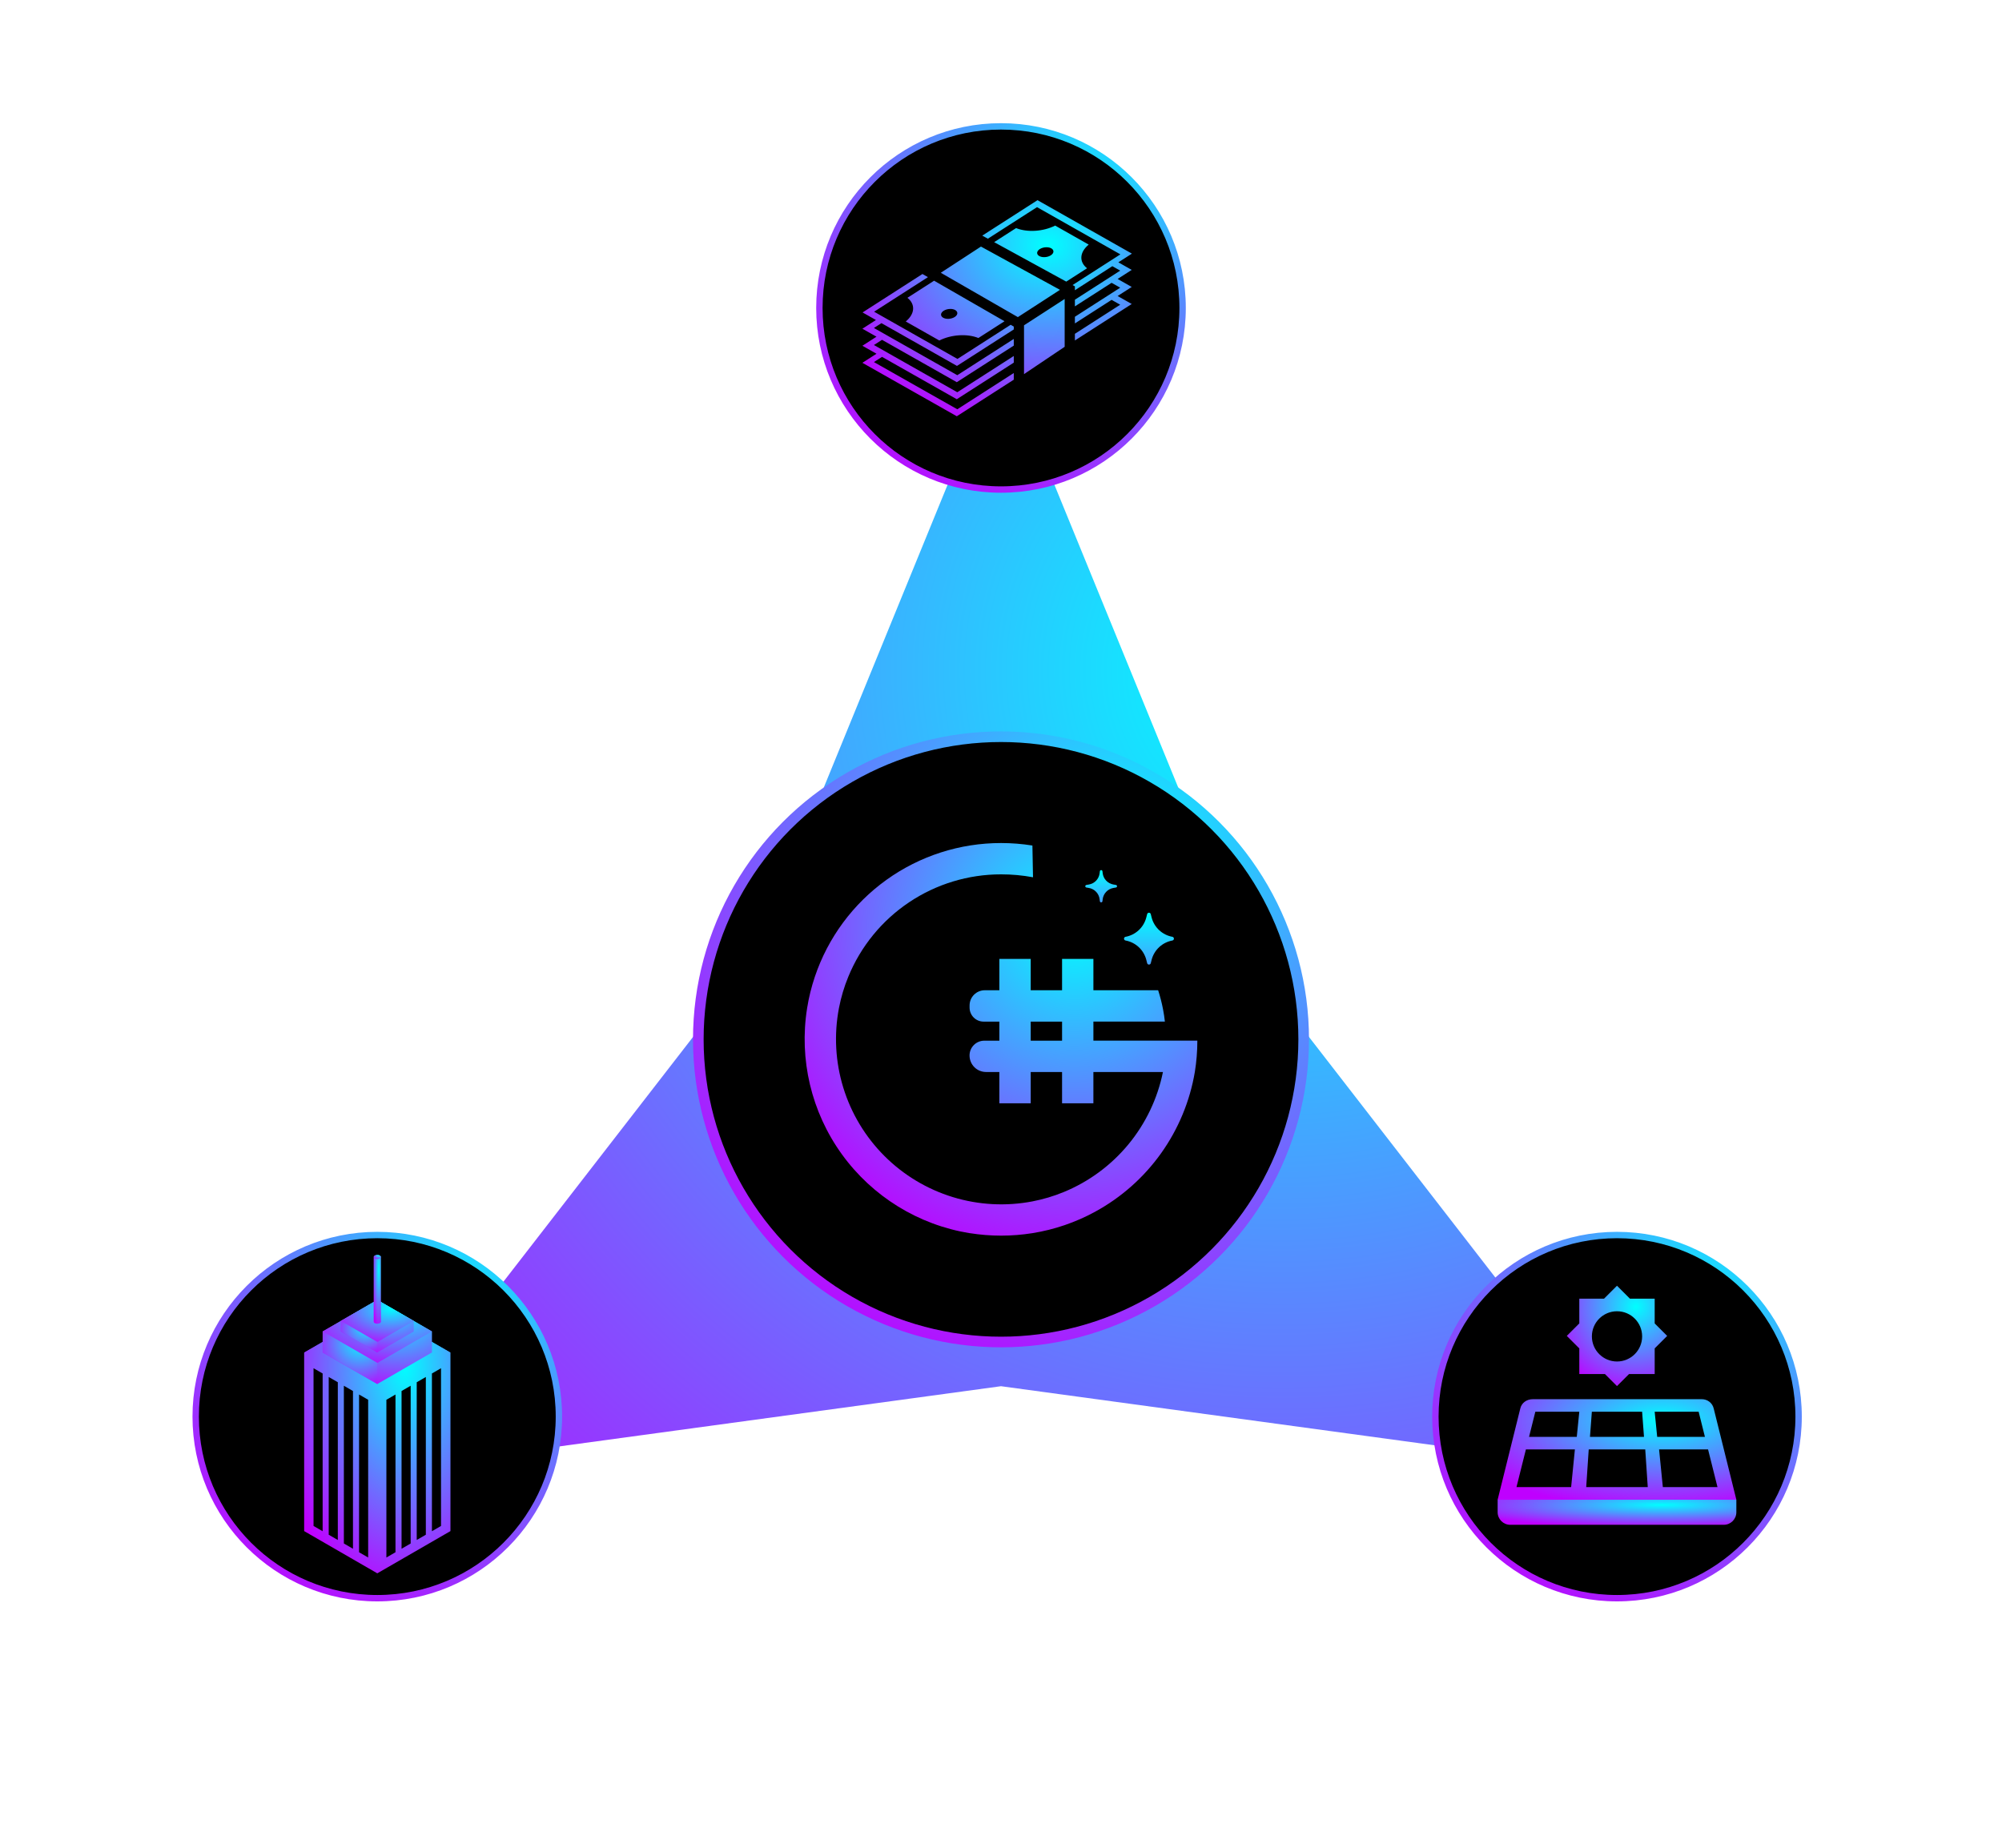 <svg xmlns="http://www.w3.org/2000/svg" width="260" height="240" viewBox="0 0 260 240" fill="none"><g filter="url(#filter0_f_31_651)"><path d="M130 46L162.087 124.475L214.004 191.5L130 180.051L45.995 191.5L97.913 124.475L130 46Z" fill="url(#paint0_radial_31_651)"></path></g><circle cx="130" cy="135" r="39.31" fill="black" stroke="url(#paint1_radial_31_651)" stroke-width="1.379"></circle><circle cx="130" cy="40" r="23.586" fill="black" stroke="url(#paint2_radial_31_651)" stroke-width="0.828"></circle><circle cx="210" cy="184" r="23.586" fill="black" stroke="url(#paint3_radial_31_651)" stroke-width="0.828"></circle><circle cx="49" cy="184" r="23.586" fill="black" stroke="url(#paint4_radial_31_651)" stroke-width="0.828"></circle><path d="M125.943 160.177C119.266 159.095 113.292 155.407 109.332 149.923C105.372 144.44 103.75 137.609 104.823 130.93C105.043 129.549 105.379 128.188 105.826 126.862C107.53 121.799 110.781 117.399 115.12 114.284C119.46 111.169 124.668 109.495 130.01 109.5C131.373 109.5 132.734 109.608 134.08 109.823L134.157 113.947C132.789 113.692 131.4 113.565 130.009 113.568C125.756 113.564 121.598 114.826 118.065 117.194C114.531 119.561 111.783 122.927 110.17 126.862C109.63 128.174 109.224 129.537 108.956 130.93C108.296 134.372 108.489 137.923 109.519 141.273C110.548 144.623 112.382 147.67 114.861 150.148C117.339 152.625 120.387 154.458 123.737 155.486C127.087 156.515 130.638 156.707 134.08 156.046C135.474 155.778 136.838 155.371 138.151 154.83C141.413 153.488 144.294 151.364 146.541 148.645C148.787 145.926 150.33 142.695 151.032 139.239H141.998V143.306H137.93V139.239H133.858V143.306H129.787V139.239H128.057C127.776 139.239 127.498 139.184 127.238 139.077C126.979 138.97 126.742 138.813 126.544 138.614C126.345 138.415 126.187 138.18 126.079 137.92C125.971 137.661 125.916 137.382 125.915 137.101V137.084C125.916 136.577 126.118 136.091 126.477 135.732C126.835 135.374 127.322 135.172 127.829 135.172H129.789V132.695H127.734C127.252 132.694 126.79 132.501 126.45 132.16C126.11 131.818 125.919 131.356 125.92 130.873V130.592C125.92 130.069 126.128 129.568 126.498 129.198C126.868 128.828 127.37 128.621 127.893 128.621H129.787V124.554H133.858V128.622H137.93V124.554H142V128.622H150.409C150.67 129.434 150.883 130.262 151.044 131.099C151.145 131.624 151.225 132.154 151.283 132.689H142V135.166H155.5C155.499 136.529 155.39 137.889 155.174 139.235C154.53 143.043 153.03 146.656 150.787 149.801C148.544 152.946 145.616 155.54 142.224 157.388C139.689 158.773 136.935 159.715 134.083 160.171C131.387 160.601 128.64 160.601 125.945 160.171L125.943 160.177ZM137.931 135.172V132.695H133.858V135.172H137.931Z" fill="url(#paint5_radial_31_651)"></path><path d="M148.981 118.733C148.994 118.68 149.025 118.634 149.067 118.601C149.11 118.568 149.162 118.55 149.216 118.55C149.27 118.55 149.322 118.568 149.365 118.601C149.407 118.634 149.437 118.68 149.45 118.733L149.561 119.17C149.724 119.802 150.065 120.374 150.543 120.819C151.021 121.263 151.616 121.562 152.258 121.679C152.314 121.69 152.365 121.719 152.401 121.763C152.437 121.807 152.457 121.862 152.457 121.919C152.457 121.976 152.437 122.031 152.401 122.075C152.365 122.119 152.314 122.149 152.258 122.16C151.616 122.277 151.021 122.575 150.543 123.02C150.065 123.465 149.724 124.037 149.561 124.669L149.45 125.106C149.437 125.158 149.407 125.205 149.365 125.238C149.322 125.271 149.27 125.289 149.216 125.289C149.162 125.289 149.11 125.271 149.067 125.238C149.025 125.205 148.994 125.158 148.981 125.106L148.871 124.669C148.707 124.037 148.367 123.465 147.889 123.02C147.411 122.575 146.816 122.277 146.173 122.16C146.117 122.149 146.067 122.119 146.031 122.075C145.994 122.031 145.975 121.976 145.975 121.919C145.975 121.862 145.994 121.807 146.031 121.763C146.067 121.719 146.117 121.69 146.173 121.679C146.815 121.562 147.41 121.263 147.888 120.818C148.366 120.374 148.706 119.802 148.869 119.17L148.981 118.733Z" fill="url(#paint6_linear_31_651)"></path><path d="M142.839 113.169C142.843 113.127 142.862 113.088 142.893 113.06C142.924 113.031 142.965 113.016 143.007 113.016C143.049 113.016 143.09 113.031 143.121 113.06C143.152 113.088 143.171 113.127 143.175 113.169L143.204 113.414C143.247 113.778 143.406 114.119 143.659 114.384C143.911 114.65 144.243 114.827 144.605 114.888L144.928 114.944C144.968 114.95 145.004 114.971 145.03 115.001C145.056 115.032 145.07 115.07 145.07 115.111C145.07 115.151 145.056 115.19 145.03 115.22C145.004 115.251 144.968 115.271 144.928 115.277L144.605 115.333C144.243 115.394 143.911 115.571 143.659 115.837C143.406 116.103 143.247 116.443 143.204 116.807L143.175 117.052C143.171 117.094 143.152 117.133 143.121 117.162C143.09 117.19 143.049 117.206 143.007 117.206C142.965 117.206 142.924 117.19 142.893 117.162C142.862 117.133 142.843 117.094 142.839 117.052L142.81 116.807C142.767 116.443 142.607 116.102 142.354 115.836C142.101 115.57 141.768 115.393 141.406 115.333L141.087 115.277C141.048 115.271 141.012 115.251 140.986 115.22C140.96 115.19 140.945 115.151 140.945 115.111C140.945 115.07 140.96 115.032 140.986 115.001C141.012 114.971 141.048 114.95 141.087 114.944L141.406 114.888C141.769 114.828 142.102 114.652 142.355 114.386C142.608 114.12 142.768 113.779 142.811 113.414L142.839 113.169Z" fill="url(#paint7_linear_31_651)"></path><path d="M134.741 26L127.566 30.605L128.293 31.004L134.677 26.906L145.504 33.039L139.294 37.026L139.596 37.191V37.697L144.461 34.574L145.482 35.152L139.596 38.93V39.795L144.365 36.734L145.482 37.366L139.596 41.144V42.009L144.365 38.947L145.482 39.58L139.596 43.358V44.223L146.978 39.485L145.146 38.447L146.978 37.271L145.146 36.233L146.977 35.057L145.241 34.073L147 32.944L134.741 26H134.741ZM137.033 29.301C135.481 30.08 133.413 30.212 131.958 29.625L129.111 31.452L138.476 36.578L141.175 34.845C140.112 34.006 140.2 32.753 141.392 31.77L137.033 29.301H137.033ZM127.397 32.027L122.181 35.429L132.188 41.189L132.286 41.126C132.471 41.008 132.731 40.839 133.042 40.638C133.663 40.237 134.485 39.704 135.305 39.173C136.486 38.408 137.094 38.013 137.66 37.646L127.397 32.027ZM135.918 32.114C135.918 32.114 135.918 32.114 135.918 32.114C136.154 32.115 136.37 32.166 136.532 32.257C136.626 32.31 136.699 32.376 136.746 32.451C136.794 32.525 136.815 32.606 136.81 32.691C136.804 32.775 136.77 32.86 136.712 32.941C136.653 33.022 136.57 33.098 136.468 33.163C136.365 33.229 136.245 33.284 136.115 33.324C135.984 33.365 135.845 33.39 135.706 33.399C135.567 33.408 135.431 33.4 135.305 33.376C135.179 33.352 135.066 33.312 134.972 33.259C134.782 33.151 134.682 32.995 134.694 32.825C134.706 32.656 134.829 32.485 135.036 32.353C135.153 32.277 135.294 32.217 135.446 32.175C135.599 32.134 135.76 32.113 135.918 32.114ZM119.8 35.59L112.023 40.583L113.759 41.566L112 42.696L113.832 43.733L112 44.91L113.832 45.947L112 47.123L124.259 54.067L131.66 49.316V48.451L124.323 53.161L113.496 47.028L114.548 46.353L124.259 51.853L131.66 47.103V46.238L124.323 50.947L113.496 44.814L114.548 44.139L124.259 49.64L131.66 44.889V44.024L124.323 48.734L113.496 42.6L114.475 41.972L124.282 47.527L131.66 42.79V42.418L131.256 42.185L124.346 46.62L113.519 40.487L120.511 35.999L119.8 35.59L119.8 35.59ZM121.31 36.46L117.848 38.682C118.911 39.521 118.823 40.773 117.631 41.757L121.989 44.225C123.542 43.447 125.609 43.315 127.065 43.902L130.457 41.725L121.31 36.459L121.31 36.46ZM138.268 38.835C137.674 39.22 137.151 39.56 136.028 40.288C135.208 40.819 134.385 41.352 133.763 41.754C133.452 41.955 133.191 42.124 133.005 42.243C132.998 42.248 132.995 42.249 132.989 42.254V48.594L138.268 45.045L138.268 38.835ZM123.437 40.125C123.673 40.126 123.89 40.177 124.051 40.268C124.241 40.376 124.341 40.532 124.329 40.702C124.317 40.872 124.194 41.042 123.987 41.175C123.78 41.307 123.506 41.392 123.226 41.41C122.945 41.428 122.681 41.377 122.491 41.27C122.301 41.162 122.201 41.006 122.213 40.836C122.225 40.666 122.348 40.496 122.555 40.364C122.673 40.288 122.813 40.227 122.966 40.186C123.119 40.145 123.28 40.124 123.437 40.125V40.125Z" fill="url(#paint8_radial_31_651)"></path><path d="M39.5 175.688L49 170.203L58.5 175.688L49 181.173L39.5 175.688Z" fill="url(#paint9_radial_31_651)"></path><path d="M58.5 175.688V198.869L49 204.355L39.5 198.869V175.688L49 170.203L58.5 175.688ZM46.631 201.618L47.813 202.301V181.813L46.631 181.13V201.618ZM50.18 181.813V202.301L51.362 201.618V181.13L50.18 181.813ZM44.658 200.48L45.841 201.163V180.675L44.658 179.991V200.48ZM52.15 180.675V201.163L53.333 200.48V179.991L52.15 180.675ZM42.69 199.342L43.872 200.025V179.536L42.69 178.854V199.342ZM54.121 179.536V200.025L55.304 199.342V178.854L54.121 179.536ZM40.719 198.203L41.901 198.887V178.398L40.719 177.715V198.203ZM56.094 178.398V198.887L57.276 198.203V177.715L56.094 178.398Z" fill="url(#paint10_radial_31_651)"></path><path d="M56.099 175.667V172.938L49.002 168.844L41.91 172.938L41.904 175.667L49.002 179.764L56.099 175.667Z" fill="url(#paint11_radial_31_651)"></path><path d="M41.91 172.938L49.001 177.032L56.093 172.938L49.001 168.844L41.91 172.938Z" fill="url(#paint12_radial_31_651)"></path><path d="M53.733 171.581V172.945L49.001 175.666L44.27 172.945V171.581L49.001 168.844L53.733 171.581Z" fill="url(#paint13_radial_31_651)"></path><path d="M44.27 171.581L49.001 174.313L53.733 171.581L49.001 168.85L44.27 171.581Z" fill="url(#paint14_radial_31_651)"></path><path d="M41.904 175.667V172.938L49.002 177.033V179.764L41.904 175.667Z" fill="url(#paint15_radial_31_651)"></path><path d="M49.472 163.272V163.272H49.472C49.472 163.202 49.426 163.133 49.335 163.08C49.152 162.974 48.852 162.973 48.669 163.079C48.577 163.132 48.531 163.202 48.531 163.272V171.665C48.531 171.735 48.577 171.805 48.669 171.857C48.852 171.963 49.152 171.964 49.335 171.858C49.427 171.805 49.473 171.735 49.472 171.665V163.273V163.272Z" fill="url(#paint16_radial_31_651)"></path><path d="M44.27 171.582V172.946L49.001 175.667V174.314L44.27 171.582Z" fill="url(#paint17_radial_31_651)"></path><path d="M48.682 163.445C48.507 163.343 48.507 163.177 48.683 163.076C48.858 162.974 49.145 162.975 49.321 163.076C49.496 163.178 49.496 163.344 49.321 163.445C49.145 163.546 48.858 163.546 48.682 163.445Z" fill="url(#paint18_radial_31_651)"></path><path d="M211.682 168.684H214.895V171.896L216.516 173.518L214.895 175.139V178.474H211.56L209.998 180.035L208.437 178.474H205.105V175.143L203.48 173.518L205.105 171.893V168.684H208.314L209.998 167L211.682 168.684ZM210.001 170.315C208.199 170.316 206.739 171.776 206.738 173.578C206.738 175.38 208.199 176.842 210.001 176.842C211.803 176.842 213.265 175.38 213.265 173.578C213.264 171.776 211.803 170.315 210.001 170.315Z" fill="url(#paint19_radial_31_651)"></path><path d="M194.5 196.421V194.789H225.5V196.421C225.5 197.318 224.766 198.052 223.868 198.052H196.132C195.234 198.052 194.5 197.318 194.5 196.421Z" fill="url(#paint20_radial_31_651)"></path><path d="M221.013 181.737C221.747 181.737 222.4 182.226 222.563 182.96L225.5 194.789H194.5L197.437 182.96C197.6 182.226 198.253 181.737 199.068 181.737H221.013ZM196.945 193.157H204.043L204.532 188.263H198.169L196.945 193.157ZM206.001 193.157H213.995L213.669 188.263H206.327L206.001 193.157ZM215.953 193.157H223.051L221.827 188.263H215.464L215.953 193.157ZM198.577 186.631H204.777L205.104 183.368H199.393L198.577 186.631ZM206.49 186.631H213.506L213.261 183.368H206.734L206.49 186.631ZM215.219 186.631H221.419L220.604 183.368H214.893L215.219 186.631Z" fill="url(#paint21_radial_31_651)"></path><defs><filter id="filter0_f_31_651" x="0.596" y="0.6" width="258.808" height="236.3" filterUnits="userSpaceOnUse" color-interpolation-filters="sRGB"></filter><radialGradient id="paint0_radial_31_651" cx="0" cy="0" r="1" gradientTransform="matrix(-106.068 139.06 -139.025 -106.068 166.547 86.674)" gradientUnits="userSpaceOnUse"><stop stop-color="#00FFFF"></stop><stop offset="1" stop-color="#BF00FF"></stop></radialGradient><radialGradient id="paint1_radial_31_651" cx="0" cy="0" r="1" gradientTransform="matrix(-43.739 57.344 -57.33 -43.739 145.071 111.773)" gradientUnits="userSpaceOnUse"><stop stop-color="#00FFFF"></stop><stop offset="1" stop-color="#BF00FF"></stop></radialGradient><radialGradient id="paint2_radial_31_651" cx="0" cy="0" r="1" gradientTransform="matrix(-26.244 34.407 -34.398 -26.244 139.042 26.064)" gradientUnits="userSpaceOnUse"><stop stop-color="#00FFFF"></stop><stop offset="1" stop-color="#BF00FF"></stop></radialGradient><radialGradient id="paint3_radial_31_651" cx="0" cy="0" r="1" gradientTransform="matrix(-26.244 34.407 -34.398 -26.244 219.042 170.064)" gradientUnits="userSpaceOnUse"><stop stop-color="#00FFFF"></stop><stop offset="1" stop-color="#BF00FF"></stop></radialGradient><radialGradient id="paint4_radial_31_651" cx="0" cy="0" r="1" gradientTransform="matrix(-26.244 34.407 -34.398 -26.244 58.042 170.064)" gradientUnits="userSpaceOnUse"><stop stop-color="#00FFFF"></stop><stop offset="1" stop-color="#BF00FF"></stop></radialGradient><radialGradient id="paint5_radial_31_651" cx="0" cy="0" r="1" gradientUnits="userSpaceOnUse" gradientTransform="translate(139.608 120.191) rotate(127.338) scale(45.974 45.968)"><stop stop-color="#00FFFF"></stop><stop offset="1" stop-color="#BF00FF"></stop></radialGradient><linearGradient id="paint6_linear_31_651" x1="149.216" y1="118.55" x2="149.216" y2="125.289" gradientUnits="userSpaceOnUse"><stop stop-color="#00FFFF"></stop><stop offset="1" stop-color="#46A1FF"></stop></linearGradient><linearGradient id="paint7_linear_31_651" x1="143.008" y1="113.016" x2="143.008" y2="117.206" gradientUnits="userSpaceOnUse"><stop stop-color="#00FFFF"></stop><stop offset="1" stop-color="#46A1FF"></stop></linearGradient><radialGradient id="paint8_radial_31_651" cx="0" cy="0" r="1" gradientTransform="matrix(-19.136 20.119 -25.082 -15.346 136.093 31.884)" gradientUnits="userSpaceOnUse"><stop stop-color="#00FFFF"></stop><stop offset="1" stop-color="#BF00FF"></stop></radialGradient><radialGradient id="paint9_radial_31_651" cx="0" cy="0" r="1" gradientTransform="matrix(-10.388 7.863 -13.616 -5.998 52.579 172.503)" gradientUnits="userSpaceOnUse"><stop stop-color="#00FFFF"></stop><stop offset="1" stop-color="#BF00FF"></stop></radialGradient><radialGradient id="paint10_radial_31_651" cx="0" cy="0" r="1" gradientTransform="matrix(-10.388 24.48 -13.616 -18.672 52.579 177.363)" gradientUnits="userSpaceOnUse"><stop stop-color="#00FFFF"></stop><stop offset="1" stop-color="#BF00FF"></stop></radialGradient><radialGradient id="paint11_radial_31_651" cx="0" cy="0" r="1" gradientTransform="matrix(-7.761 7.827 -10.172 -5.97 51.676 171.134)" gradientUnits="userSpaceOnUse"><stop stop-color="#00FFFF"></stop><stop offset="1" stop-color="#BF00FF"></stop></radialGradient><radialGradient id="paint12_radial_31_651" cx="0" cy="0" r="1" gradientTransform="matrix(-7.754 5.869 -10.164 -4.477 51.673 170.561)" gradientUnits="userSpaceOnUse"><stop stop-color="#00FFFF"></stop><stop offset="1" stop-color="#BF00FF"></stop></radialGradient><radialGradient id="paint13_radial_31_651" cx="0" cy="0" r="1" gradientTransform="matrix(-5.174 4.89 -6.782 -3.73 50.784 170.275)" gradientUnits="userSpaceOnUse"><stop stop-color="#00FFFF"></stop><stop offset="1" stop-color="#BF00FF"></stop></radialGradient><radialGradient id="paint14_radial_31_651" cx="0" cy="0" r="1" gradientTransform="matrix(-5.174 3.916 -6.782 -2.987 50.784 169.995)" gradientUnits="userSpaceOnUse"><stop stop-color="#00FFFF"></stop><stop offset="1" stop-color="#BF00FF"></stop></radialGradient><radialGradient id="paint15_radial_31_651" cx="0" cy="0" r="1" gradientTransform="matrix(-3.88 4.893 -5.086 -3.732 46.79 174.37)" gradientUnits="userSpaceOnUse"><stop stop-color="#00FFFF"></stop><stop offset="1" stop-color="#BF00FF"></stop></radialGradient><radialGradient id="paint16_radial_31_651" cx="0" cy="0" r="1" gradientTransform="matrix(-0.515 6.406 -0.674 -4.886 49.179 164.874)" gradientUnits="userSpaceOnUse"><stop stop-color="#00FFFF"></stop><stop offset="1" stop-color="#BF00FF"></stop></radialGradient><radialGradient id="paint17_radial_31_651" cx="0" cy="0" r="1" gradientTransform="matrix(-2.587 2.928 -3.391 -2.233 47.527 172.438)" gradientUnits="userSpaceOnUse"><stop stop-color="#00FFFF"></stop><stop offset="1" stop-color="#BF00FF"></stop></radialGradient><radialGradient id="paint18_radial_31_651" cx="0" cy="0" r="1" gradientTransform="matrix(-0.493 0.373 -0.646 -0.285 49.171 163.109)" gradientUnits="userSpaceOnUse"><stop stop-color="#00FFFF"></stop><stop offset="1" stop-color="#BF00FF"></stop></radialGradient><radialGradient id="paint19_radial_31_651" cx="0" cy="0" r="1" gradientTransform="matrix(-7.127 9.344 -9.341 -7.127 212.454 169.733)" gradientUnits="userSpaceOnUse"><stop stop-color="#00FFFF"></stop><stop offset="1" stop-color="#BF00FF"></stop></radialGradient><radialGradient id="paint20_radial_31_651" cx="0" cy="0" r="1" gradientTransform="matrix(-16.949 2.339 -22.215 -1.784 215.84 195.473)" gradientUnits="userSpaceOnUse"><stop stop-color="#00FFFF"></stop><stop offset="1" stop-color="#BF00FF"></stop></radialGradient><radialGradient id="paint21_radial_31_651" cx="0" cy="0" r="1" gradientTransform="matrix(-16.949 9.356 -22.215 -7.136 215.84 184.473)" gradientUnits="userSpaceOnUse"><stop stop-color="#00FFFF"></stop><stop offset="1" stop-color="#BF00FF"></stop></radialGradient></defs></svg>